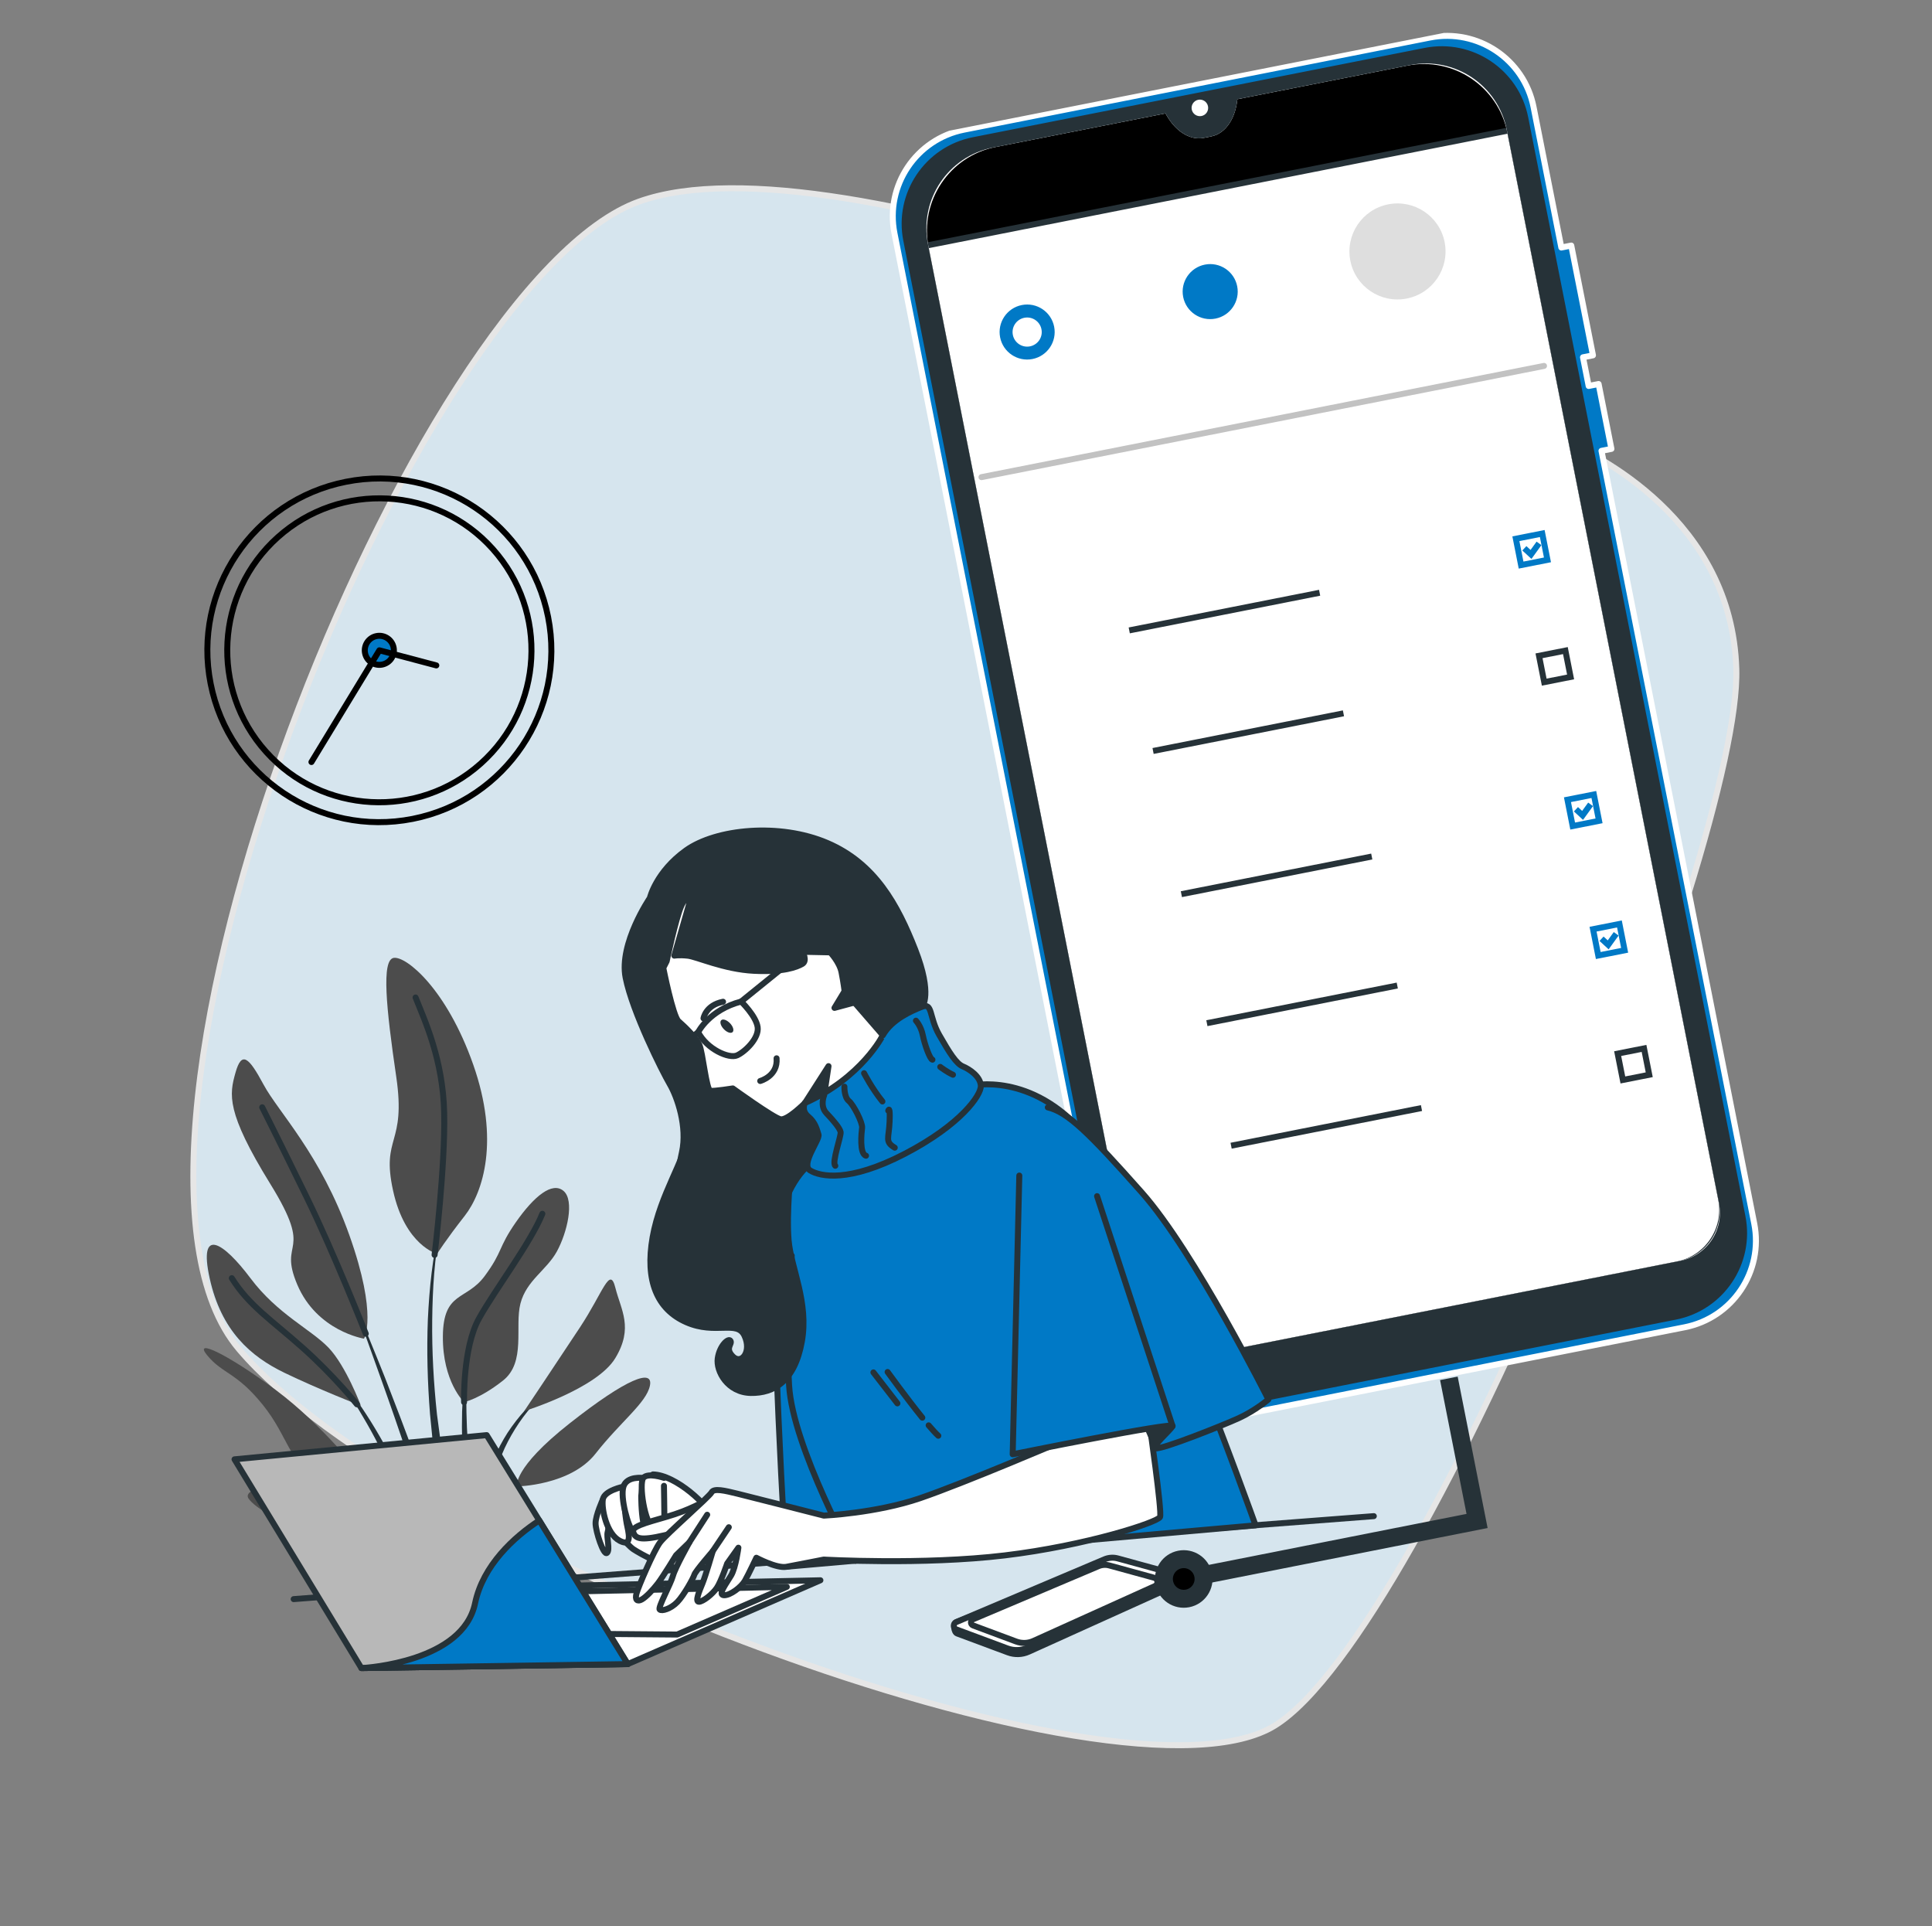 <svg width="323" height="322" viewBox="0 0 323 322" fill="none" xmlns="http://www.w3.org/2000/svg">
<rect x="0" y="0" width="323" height="322" fill="#808080" stroke="none"/>
<g clip-path="url(#clip0_715_888)">
<path d="M254.617 70.685L254.617 70.685C256.499 71.516 258.383 72.323 260.28 73.103L260.47 72.64L260.28 73.103C263.587 74.461 270.913 77.922 277.501 84.163C284.082 90.397 289.911 99.389 290.286 111.832C290.395 115.462 289.686 120.697 288.293 127.139C286.902 133.571 284.836 141.174 282.249 149.527C277.074 166.232 269.819 185.912 261.723 205.177C253.627 224.443 244.694 243.282 236.166 258.308C231.902 265.821 227.743 272.373 223.845 277.544C219.94 282.726 216.325 286.483 213.155 288.451C210.011 290.403 205.407 291.455 199.641 291.695C193.885 291.935 187.023 291.365 179.407 290.118C164.176 287.624 145.984 282.434 127.694 275.676C109.405 268.919 91.034 260.599 75.446 251.854C59.845 243.102 47.076 233.949 39.95 225.536C36.438 221.391 34.221 215.512 33.133 208.322C32.045 201.135 32.09 192.675 33.073 183.407C35.038 164.871 40.743 143.167 48.54 122.082C56.337 100.999 66.217 80.559 76.517 64.549C81.667 56.544 86.915 49.657 92.053 44.354C97.198 39.044 102.202 35.352 106.858 33.691C115.21 30.712 127.339 30.936 141.225 33.139C155.091 35.338 170.631 39.497 185.755 44.317C216.003 53.956 244.54 66.222 254.617 70.685Z" fill="#D6E5EE" stroke="#E6E6E6"/>
<path d="M68.995 136.889C84.574 133.809 94.709 118.697 91.633 103.136C88.556 87.575 73.433 77.456 57.854 80.536C42.275 83.616 32.139 98.728 35.216 114.29C38.292 129.851 53.416 139.969 68.995 136.889Z" stroke="black" stroke-miterlimit="10" stroke-linecap="round" stroke-linejoin="round"/>
<path d="M80.388 127.629C90.852 118.265 91.739 102.203 82.37 91.755C73 81.306 56.922 80.427 46.459 89.791C35.995 99.155 35.108 115.216 44.477 125.665C53.846 136.114 69.924 136.993 80.388 127.629Z" stroke="black" stroke-miterlimit="10" stroke-linecap="round" stroke-linejoin="round"/>
<path d="M65.804 108.242C65.544 106.926 64.265 106.07 62.947 106.331C61.63 106.591 60.773 107.87 61.033 109.186C61.293 110.502 62.572 111.358 63.89 111.097C65.212 110.829 66.064 109.558 65.804 108.242Z" fill="#0079c6" stroke="black" stroke-miterlimit="10" stroke-linecap="round" stroke-linejoin="round"/>
<path d="M72.945 111.235L63.424 108.713L52.069 127.386" stroke="black" stroke-miterlimit="10" stroke-linecap="round" stroke-linejoin="round"/>
<path d="M74.646 254.343C74.807 255.001 74.987 255.662 75.167 256.322C75.532 257.642 75.879 258.959 76.262 260.27C76.743 261.893 77.289 263.504 77.847 265.106L78.389 265.073C78.313 264.749 78.242 264.424 78.165 264.094C77.867 262.774 77.485 261.469 77.243 260.15C76.989 258.832 76.692 257.517 76.419 256.198L75.992 254.225L75.638 252.25L74.876 248.304L74.206 244.352L73.859 242.376C73.754 241.719 73.678 241.057 73.585 240.397L73.056 236.443C72.494 231.17 72.2 225.906 72.258 220.677C72.317 215.454 72.631 210.243 73.641 205.214L73.639 205.208C73.644 205.17 73.624 205.131 73.585 205.12C73.546 205.109 73.506 205.123 73.501 205.161C72.297 210.148 71.783 215.344 71.532 220.562C71.327 225.795 71.473 231.089 71.892 236.389L72.284 240.371C72.354 241.035 72.412 241.701 72.493 242.363L72.777 244.358C72.978 245.686 73.16 247.017 73.38 248.347L74.204 252.324L74.646 254.343Z" fill="#263238"/>
<path d="M81.207 264.916C80.947 262.195 80.614 259.483 80.27 256.773C79.839 253.316 79.192 249.859 78.743 246.4C78.277 242.95 78.046 239.503 77.984 236.072C77.909 232.637 77.984 229.21 78.309 225.832C78.314 225.794 78.288 225.756 78.249 225.745C78.21 225.734 78.17 225.754 78.165 225.792C77.642 229.136 77.379 232.545 77.256 235.976C77.17 239.411 77.265 242.885 77.584 246.37C77.906 249.842 78.193 253.321 78.83 256.793C79.326 259.516 79.894 262.237 80.627 264.944L81.207 264.916Z" fill="#263238"/>
<path d="M84.049 264.755L83.425 258.977C83.127 255.629 82.679 252.274 82.775 248.985C82.787 248.576 82.83 248.173 82.855 247.768C82.886 247.361 82.903 246.951 82.986 246.559L83.177 245.369L83.502 244.239C84.013 242.74 84.709 241.297 85.496 239.915C87.073 237.158 89.073 234.613 91.498 232.501L91.504 232.5C91.531 232.476 91.528 232.434 91.504 232.407C91.48 232.375 91.429 232.367 91.403 232.391C88.816 234.374 86.645 236.805 84.855 239.512C83.986 240.885 83.207 242.308 82.604 243.844L82.198 245.039L81.943 246.272C81.844 246.68 81.798 247.102 81.751 247.518C81.704 247.934 81.645 248.352 81.611 248.771C81.382 252.137 81.463 255.545 81.976 258.949C82.282 260.903 82.668 262.853 83.145 264.798L84.049 264.755Z" fill="#263238"/>
<path d="M85.598 264.664L86.293 264.625C86.282 264.227 86.265 263.83 86.244 263.44C86.215 262.546 86.182 261.659 86.117 260.773C86.078 259.887 86.021 259.006 85.92 258.12C85.876 257.242 85.766 256.345 85.791 255.472C85.763 253.71 85.945 251.98 86.324 250.309C86.701 248.658 87.291 246.995 88.463 245.778L88.473 245.77C88.493 245.747 88.498 245.709 88.468 245.679C88.443 245.646 88.393 245.644 88.365 245.662C86.96 246.759 86.201 248.406 85.613 250.05C85.075 251.727 84.739 253.487 84.619 255.285C84.566 255.733 84.543 256.181 84.534 256.632L84.475 257.987C84.488 258.896 84.539 259.81 84.664 260.721C84.833 261.637 84.988 262.548 85.229 263.455C85.34 263.859 85.463 264.265 85.598 264.664Z" fill="#263238"/>
<path d="M68.264 243.71C69.701 248.108 71.017 252.522 72.459 256.913L75.184 265.269L76.007 265.223C75.867 264.604 75.727 263.991 75.592 263.371C75.106 261.133 74.47 258.911 73.851 256.687C72.584 252.244 70.948 247.867 69.362 243.493C67.769 239.114 66.105 234.755 64.407 230.41C62.68 226.07 60.911 221.738 59.072 217.426C59.059 217.392 59.017 217.369 58.975 217.377C58.94 217.384 58.917 217.426 58.936 217.459C60.593 221.813 62.173 226.188 63.722 230.563C65.29 234.935 66.809 239.316 68.264 243.71Z" fill="#263238"/>
<path d="M57.505 232.051C58.064 232.822 58.639 233.577 59.142 234.376L59.919 235.56L60.639 236.772C62.566 240.001 64.257 243.344 65.708 246.753C66.468 248.445 67.089 250.182 67.773 251.895L68.723 254.485C69.053 255.344 69.413 256.197 69.715 257.067C70.346 258.796 71.019 260.517 71.682 262.247C72.063 263.299 72.461 264.347 72.879 265.398L73.421 265.365C73.185 264.266 72.937 263.169 72.659 262.072C72.197 260.297 71.633 258.536 71.094 256.776C70.5 255.021 69.817 253.283 69.123 251.548L67.962 248.981C67.577 248.127 67.209 247.263 66.778 246.425C65.18 243.02 63.337 239.688 61.259 236.477L60.467 235.279L59.62 234.109C59.07 233.325 58.447 232.579 57.848 231.823C56.59 230.36 55.29 228.898 53.686 227.743C53.651 227.719 53.608 227.721 53.589 227.75C53.564 227.779 53.572 227.821 53.609 227.851L53.616 227.855C55.116 229.049 56.34 230.557 57.505 232.051Z" fill="#263238"/>
<path d="M66.312 257.635C67.496 259.945 68.482 262.313 69.595 264.637C69.749 264.945 69.89 265.256 70.038 265.566L71.398 265.488C71.242 265.075 71.093 264.661 70.931 264.249C69.994 261.817 68.64 259.522 67.335 257.23C66.019 254.94 64.583 252.698 63.066 250.516C61.521 248.345 59.904 246.219 58.119 244.207C58.095 244.18 58.044 244.172 58.017 244.19C57.985 244.215 57.986 244.251 58.012 244.289C59.636 246.389 61.096 248.595 62.463 250.832C63.846 253.053 65.145 255.322 66.312 257.635Z" fill="#263238"/>
<path d="M57.778 255.707C59.274 256.224 60.627 257.139 61.822 258.166C63.03 259.19 64.073 260.382 64.988 261.636C65.936 262.878 66.576 264.273 67.447 265.561C67.475 265.61 67.51 265.659 67.538 265.709L68.977 265.628C68.889 265.43 68.813 265.235 68.719 265.038C67.996 263.598 66.982 262.271 65.88 261.035C64.795 259.789 63.59 258.623 62.232 257.647C61.541 257.18 60.836 256.734 60.089 256.383C59.35 256.018 58.582 255.72 57.782 255.57C57.75 255.564 57.717 255.583 57.705 255.617C57.694 255.656 57.72 255.694 57.759 255.704L57.778 255.707Z" fill="#263238"/>
<path d="M60.852 223.782C60.852 223.782 52.994 222.527 49.7 214.751C46.405 206.976 52.669 210.025 45.204 197.937C37.739 185.849 38.34 182.964 39.374 179.304C40.407 175.638 41.593 176.709 44.062 181.309C46.532 185.909 53.575 192.9 58.405 206.476C63.233 220.04 60.852 223.782 60.852 223.782Z" fill="#4C4C4C"/>
<path d="M73.073 209.607C73.073 209.607 67.721 208.207 65.714 199.025C63.702 189.845 67.932 191.497 66.249 180.021C64.566 168.545 63.74 160.436 65.831 160.127C67.916 159.82 74.663 165.311 79.111 177.953C83.56 190.6 80.795 199.29 77.678 203.27C74.56 207.243 73.073 209.607 73.073 209.607Z" fill="#4C4C4C"/>
<path d="M60.339 235.002C60.339 235.002 57.846 228.319 54.898 225.261C51.95 222.203 46.382 219.682 41.878 213.68C37.374 207.677 33.116 204.891 35.054 213.692C36.992 222.5 41.93 226.765 47.543 229.481C53.148 232.192 60.339 235.002 60.339 235.002Z" fill="#4C4C4C"/>
<path d="M60.517 246.757C60.517 246.757 54.183 238.394 46.166 232.408C38.149 226.416 32.116 223.537 34.68 226.616C37.237 229.695 39.517 229.374 43.91 234.813C48.303 240.252 48.155 244.433 53.413 247.354C58.672 250.276 60.517 246.757 60.517 246.757Z" fill="#4C4C4C"/>
<path d="M62.124 257.853C61.818 257.304 60.813 253.185 53.584 250.185C46.356 247.185 40.444 248.853 41.547 250.501C42.655 252.142 47.26 254.724 51.649 256.179C56.031 257.635 62.124 257.853 62.124 257.853Z" fill="#4C4C4C"/>
<path d="M77.583 234.39C77.583 234.39 73.983 230.993 74.041 223.398C74.1 215.804 77.947 217.483 81.028 213.319C84.108 209.156 83.223 208.641 86.266 204.288C89.31 199.941 92.335 197.489 94.217 199.088C96.094 200.688 94.815 206.072 93.097 209.209C91.374 212.346 88.005 214.053 87.01 217.909C86.014 221.758 87.975 227.715 84.092 230.787C80.21 233.858 77.583 234.39 77.583 234.39Z" fill="#4C4C4C"/>
<path d="M87.637 235.895C87.637 235.895 93.062 227.806 96.966 221.884C100.872 215.969 101.946 211.543 102.882 215.282C103.819 219.021 105.955 221.937 102.864 227.045C99.775 232.164 87.637 235.895 87.637 235.895Z" fill="#4C4C4C"/>
<path d="M86.42 248.486C86.42 248.486 85.631 245.494 95.259 237.923C104.886 230.347 109.255 228.769 108.654 231.653C108.051 234.532 103.784 237.624 99.578 242.989C95.367 248.355 86.42 248.486 86.42 248.486Z" fill="#4C4C4C"/>
<path d="M61.151 222.953C61.151 222.953 55.911 209.643 51.319 200.233C46.726 190.823 43.838 185.105 43.838 185.105" stroke="#263238" stroke-miterlimit="10" stroke-linecap="round" stroke-linejoin="round"/>
<path d="M72.656 209.776C72.656 209.776 74.46 194.919 74.26 186.014C74.06 177.11 71.024 170.644 69.477 166.749" stroke="#263238" stroke-miterlimit="10" stroke-linecap="round" stroke-linejoin="round"/>
<path d="M59.674 234.758C59.674 234.758 55.825 229.95 50.617 225.319C45.409 220.687 41.609 218.248 38.755 213.669" stroke="#263238" stroke-miterlimit="10" stroke-linecap="round" stroke-linejoin="round"/>
<path d="M77.583 234.39C77.583 234.39 77.346 225.295 80.084 220.399C82.821 215.497 88.71 207.76 90.674 202.906" stroke="#263238" stroke-miterlimit="10" stroke-linecap="round" stroke-linejoin="round"/>
<path d="M61.632 257.673C61.632 257.673 54.326 253.937 49.253 251.953" stroke="#263238" stroke-miterlimit="10" stroke-linecap="round" stroke-linejoin="round"/>
<path d="M251.432 16.752L287.747 200.442C288.743 205.481 285.463 210.38 280.412 211.378L200.95 227.088C195.905 228.085 191.003 224.81 190.005 219.765L153.69 36.076C152.694 31.037 155.976 26.144 161.02 25.146L195.128 18.403L195.179 18.504C196.631 21.39 198.983 22.994 201.156 22.565L202.402 22.318C204.574 21.889 206.134 19.517 206.384 16.289L206.398 16.175L240.494 9.435C245.533 8.438 250.436 11.713 251.432 16.752Z" fill="white" stroke="#263238" stroke-miterlimit="10" stroke-linecap="round" stroke-linejoin="round"/>
<path d="M252.425 21.774L251.432 16.752C250.436 11.713 245.538 8.431 240.487 9.43L206.392 16.171L206.377 16.284C206.132 19.505 204.567 21.884 202.395 22.314L201.149 22.56C198.977 22.989 196.631 21.39 195.172 18.5L195.121 18.399L161.014 25.142C155.969 26.139 152.687 31.032 153.684 36.071L154.676 41.092L252.424 21.768L252.425 21.774Z" fill="black" stroke="#263238" stroke-miterlimit="10" stroke-linecap="round" stroke-linejoin="round"/>
<path d="M266.32 59.398L262.692 41.05L261.031 41.379L256.387 17.892C254.806 9.895 247.038 4.698 239.032 6.28L161.173 21.673C153.166 23.256 147.961 31.018 149.542 39.015L186.44 225.657C188.021 233.654 195.789 238.851 203.795 237.268L281.649 221.877C289.655 220.294 294.861 212.532 293.28 204.535L267.744 75.366L269.405 75.038L267.262 64.195L265.6 64.524L264.652 59.728L266.32 59.398V59.398ZM287.834 200.881C288.783 205.682 285.653 210.342 280.851 211.291L200.517 227.173C195.71 228.124 191.046 224.999 190.098 220.203L154.754 41.422C153.173 33.425 158.378 25.663 166.385 24.08L195.133 18.396L195.184 18.497C196.636 21.382 198.988 22.987 201.161 22.558L202.407 22.311C204.579 21.882 206.139 19.51 206.389 16.282L206.403 16.168L235.146 10.486C243.152 8.903 250.92 14.1 252.501 22.097L287.846 200.878L287.834 200.881Z" fill="#0079c6" stroke="white" stroke-miterlimit="10" stroke-linecap="round" stroke-linejoin="round"/>
<path d="M238.263 8.502L162.73 23.435C155.008 24.962 149.989 32.452 151.513 40.159L187.827 223.843C189.352 231.555 196.848 236.566 204.563 235.04L280.097 220.108C287.818 218.581 292.837 211.09 291.313 203.384L255 19.706C253.476 11.993 245.984 6.976 238.263 8.502ZM287.878 201.106C288.803 205.783 285.759 210.321 281.077 211.247L200.291 227.218C195.609 228.144 191.067 225.105 190.143 220.428L154.652 40.906C153.127 33.194 158.147 25.709 165.868 24.182L195.133 18.396L195.184 18.497C196.636 21.383 198.988 22.987 201.16 22.558L202.407 22.311C204.579 21.882 206.139 19.51 206.389 16.282L206.403 16.168L235.656 10.385C243.378 8.859 250.875 13.875 252.4 21.587L287.89 201.104L287.878 201.106Z" fill="#263238" stroke="#263238" stroke-miterlimit="10" stroke-linecap="round" stroke-linejoin="round"/>
<path d="M201.959 17.768C201.81 17.015 201.079 16.531 200.331 16.679C199.578 16.828 199.093 17.558 199.241 18.305C199.388 19.052 200.12 19.542 200.868 19.394C201.617 19.252 202.108 18.52 201.959 17.768Z" fill="white"/>
<path d="M170.83 50.994C168.337 51.487 166.713 53.909 167.205 56.399C167.698 58.888 170.121 60.51 172.614 60.017C175.106 59.524 176.73 57.103 176.238 54.613C175.746 52.123 173.329 50.5 170.83 50.994ZM201.432 44.236C198.939 44.729 197.315 47.151 197.807 49.64C198.3 52.13 200.723 53.752 203.216 53.259C205.708 52.766 207.332 50.344 206.84 47.855C206.348 45.365 203.93 43.742 201.432 44.236ZM172.195 57.901C170.872 58.162 169.591 57.301 169.331 55.984C169.07 54.663 169.933 53.383 171.251 53.123C172.574 52.861 173.855 53.723 174.115 55.039C174.381 56.354 173.519 57.639 172.195 57.901Z" fill="#0079c6"/>
<path opacity="0.13" d="M235.194 49.906C239.546 49.045 242.378 44.823 241.519 40.475C240.659 36.127 236.434 33.3 232.081 34.161C227.728 35.021 224.896 39.243 225.756 43.591C226.615 47.939 230.841 50.766 235.194 49.906Z" fill="black"/>
<path d="M164.091 79.763L258.135 61.17" stroke="#C2C2C2" stroke-miterlimit="10" stroke-linecap="round" stroke-linejoin="round"/>
<path d="M192.776 125.539L224.605 119.246" stroke="#263238" stroke-miterlimit="10"/>
<path d="M261.709 108.757L257.299 109.629L258.17 114.033L262.58 113.161L261.709 108.757Z" stroke="#263238" stroke-miterlimit="10"/>
<path d="M188.791 105.383L220.62 99.09" stroke="#263238" stroke-miterlimit="10"/>
<path d="M257.84 89.188L253.431 90.06L254.301 94.464L258.711 93.593L257.84 89.188Z" stroke="#0079c6" stroke-miterlimit="10"/>
<path d="M254.851 91.658L255.96 92.683L257.297 90.835" stroke="#0079c6" stroke-miterlimit="10"/>
<path d="M197.508 149.477L229.337 143.184" stroke="#263238" stroke-miterlimit="10"/>
<path d="M266.465 132.813L262.055 133.685L262.926 138.09L267.336 137.218L266.465 132.813Z" stroke="#0079c6" stroke-miterlimit="10"/>
<path d="M263.475 135.283L264.584 136.308L265.921 134.461" stroke="#0079c6" stroke-miterlimit="10"/>
<path d="M201.772 171.043L233.601 164.75" stroke="#263238" stroke-miterlimit="10"/>
<path d="M270.743 154.457L266.333 155.329L267.204 159.733L271.614 158.861L270.743 154.457Z" stroke="#0079c6" stroke-miterlimit="10"/>
<path d="M267.753 156.927L268.863 157.952L270.199 156.104" stroke="#0079c6" stroke-miterlimit="10"/>
<path d="M205.821 191.525L237.65 185.232" stroke="#263238" stroke-miterlimit="10"/>
<path d="M274.856 175.259L270.447 176.131L271.318 180.535L275.727 179.663L274.856 175.259Z" stroke="#263238" stroke-miterlimit="10"/>
<path d="M184.794 261.34L159.861 271.166C159.315 271.397 159.467 272.852 160.02 273.063L168.535 276.233C169.652 276.647 170.884 276.607 171.971 276.115L195.968 265.272C196.721 264.932 196.506 263.158 195.704 262.934L187.002 261.187C186.267 260.993 185.494 261.047 184.794 261.34Z" fill="#263238" stroke="#263238" stroke-miterlimit="10" stroke-linecap="round" stroke-linejoin="round"/>
<path d="M184.66 260.664L159.861 271.166C159.315 271.397 159.333 272.176 159.887 272.387L168.401 275.557C169.519 275.971 170.75 275.931 171.837 275.439L195.835 264.596C196.588 264.256 196.506 263.157 195.704 262.94L186.869 260.517C186.133 260.317 185.361 260.371 184.66 260.664Z" fill="white" stroke="#263238" stroke-miterlimit="10" stroke-linecap="round" stroke-linejoin="round"/>
<path d="M183.625 261.823L162.667 270.698C162.206 270.893 162.219 271.55 162.692 271.728L169.882 274.408C170.827 274.758 171.868 274.724 172.785 274.309L193.064 265.15C193.704 264.863 193.632 263.935 192.954 263.749L185.488 261.702C184.874 261.527 184.216 261.571 183.625 261.823Z" fill="white" stroke="#263238" stroke-miterlimit="10" stroke-linecap="round" stroke-linejoin="round"/>
<path d="M198.545 267.202C200.341 266.847 201.509 265.105 201.155 263.31C200.8 261.516 199.056 260.35 197.26 260.705C195.464 261.06 194.295 262.802 194.65 264.596C195.005 266.39 196.748 267.557 198.545 267.202Z" fill="black" stroke="#263238" stroke-width="3" stroke-miterlimit="10" stroke-linecap="round" stroke-linejoin="round"/>
<path d="M201.155 263.31L246.943 254.258L242.229 230.415" stroke="#263238" stroke-width="3" stroke-miterlimit="10"/>
<path d="M229.682 253.451L49.097 267.322" stroke="#263238" stroke-miterlimit="10" stroke-linecap="round" stroke-linejoin="round"/>
<path d="M104.962 278.176L137.159 264.172L92.726 265.133L60.417 278.851L104.962 278.176Z" fill="white" stroke="#263238" stroke-miterlimit="10" stroke-linecap="round" stroke-linejoin="round"/>
<path d="M113.207 273.244L131.543 265.27L93.619 266.09L77.467 272.949L113.207 273.244Z" fill="white" stroke="#263238" stroke-miterlimit="10" stroke-linecap="round" stroke-linejoin="round"/>
<path d="M104.957 278.183L60.459 278.849C60.429 278.849 60.417 278.851 60.417 278.851L39.21 243.953L81.362 239.907L90.158 254.171L104.957 278.183Z" fill="#B8B8B8" stroke="#263238" stroke-miterlimit="10" stroke-linecap="round" stroke-linejoin="round"/>
<path d="M104.957 278.183L60.459 278.849C61.393 278.8 77.385 277.776 79.422 268.022C80.747 261.656 85.968 256.903 90.158 254.171L104.957 278.183Z" fill="#0079c6" stroke="#263238" stroke-miterlimit="10" stroke-linecap="round" stroke-linejoin="round"/>
<path d="M108.643 150.124C108.643 150.124 103.465 157.714 104.595 163.429C105.724 169.144 110.72 179.096 111.977 181.244C113.234 183.391 114.952 188.368 114.015 192.612C113.079 196.863 112.285 202.329 119.34 206.355C126.396 210.381 131.414 209.906 136.663 205.327C141.912 200.747 144.563 190.946 146.549 183.057C148.534 175.162 154.179 168.28 154.179 168.28C154.179 168.28 155.958 166.296 153.011 158.754C150.059 151.213 146.303 144.348 138.324 140.924C130.346 137.499 119.708 138.561 114.679 142.161C109.655 145.76 108.643 150.124 108.643 150.124Z" fill="#263238" stroke="#263238" stroke-miterlimit="10" stroke-linecap="round" stroke-linejoin="round"/>
<path d="M110.891 161.808C110.891 161.808 112.492 169.906 113.444 170.728C114.396 171.55 116.336 173.409 116.913 174.644C117.496 175.877 118.081 182.267 118.776 182.351C119.465 182.437 122.514 181.951 122.514 181.951C122.514 181.951 129.329 186.886 130.495 187.106C131.661 187.325 134.565 184.391 134.565 184.391C134.565 184.391 135.019 184.973 140.192 181.597C145.363 178.216 147.6 173.061 147.6 173.061L141.202 165.684C141.202 165.684 141.031 164.258 140.69 162.533C140.349 160.808 138.799 159.204 138.799 159.204L134.173 159.109C134.173 159.109 135.034 160.62 134.125 161.139C133.216 161.657 131.034 162.538 126.039 162.288C121.051 162.042 116.474 159.916 114.982 159.761C113.49 159.607 112.736 159.756 112.736 159.756L115.328 150.718C115.328 150.718 114.836 149.355 113.9 151.45C112.963 153.545 111.458 160.686 111.458 160.686L110.891 161.808Z" fill="white" stroke="#263238" stroke-miterlimit="10" stroke-linecap="round" stroke-linejoin="round"/>
<path d="M127.096 180.706C127.096 180.706 130.081 179.894 129.831 176.913" stroke="#263238" stroke-miterlimit="10" stroke-linecap="round" stroke-linejoin="round"/>
<path d="M134.565 184.391L138.514 178.227L137.791 183.082C137.791 183.082 135.624 184.071 134.565 184.391Z" fill="#263238" stroke="#263238" stroke-miterlimit="10" stroke-linecap="round" stroke-linejoin="round"/>
<path d="M141.204 165.69L139.512 168.488L142.604 167.655L141.204 165.69Z" fill="#263238" stroke="#263238" stroke-miterlimit="10" stroke-linecap="round" stroke-linejoin="round"/>
<path d="M122.042 171.049C122.57 171.597 122.763 172.261 122.479 172.539C122.193 172.811 121.533 172.591 121.011 172.041C120.483 171.492 120.29 170.828 120.575 170.55C120.859 170.272 121.514 170.5 122.042 171.049Z" fill="#263238"/>
<path d="M116.721 172.55C116.721 172.55 118.568 168.822 123.91 167.427C123.91 167.427 126.412 169.852 126.667 171.705C126.924 173.564 124.559 175.824 123.223 176.427C121.879 177.025 118.185 175.402 116.721 172.55Z" stroke="#263238" stroke-miterlimit="10" stroke-linecap="round" stroke-linejoin="round"/>
<path d="M123.909 167.421L134.174 159.109" stroke="#263238" stroke-miterlimit="10" stroke-linecap="round" stroke-linejoin="round"/>
<path d="M116.721 172.55C116.721 172.55 113.319 175.243 113.383 176.13C113.447 177.017 115.104 179.72 117.612 179.335" stroke="#263238" stroke-miterlimit="10" stroke-linecap="round" stroke-linejoin="round"/>
<path d="M117.614 170.236C117.614 170.236 117.962 168.036 120.882 167.459" stroke="#263238" stroke-miterlimit="10" stroke-linecap="round" stroke-linejoin="round"/>
<path d="M135.489 194.551C135.489 194.551 131.427 197.214 129.947 205.669C128.467 214.123 131.464 261.91 131.464 261.91L209.913 254.988C209.913 254.988 190.338 200.173 181.372 189.632C172.413 179.096 162.422 181.496 162.422 181.496C162.422 181.496 151.926 191.443 135.489 194.551Z" fill="#0079c6" stroke="#263238" stroke-miterlimit="10" stroke-linecap="round" stroke-linejoin="round"/>
<path d="M155.257 238.271C155.899 239.025 156.458 239.635 156.871 240.009" stroke="#263238" stroke-miterlimit="10" stroke-linecap="round" stroke-linejoin="round"/>
<path d="M148.394 229.353C148.394 229.353 151.575 233.745 154.196 236.99" stroke="#263238" stroke-miterlimit="10" stroke-linecap="round" stroke-linejoin="round"/>
<path d="M146.021 229.422L150.029 234.598" stroke="#263238" stroke-miterlimit="10" stroke-linecap="round" stroke-linejoin="round"/>
<path d="M143.02 260.907C143.02 260.907 132.535 241.937 131.925 231.611C131.314 221.285 132.364 209.909 132.364 209.909" stroke="#263238" stroke-miterlimit="10" stroke-linecap="round" stroke-linejoin="round"/>
<path d="M134.565 184.391C134.565 184.391 133.912 185.641 135.121 186.641C136.329 187.634 136.564 188.825 136.841 189.664C137.119 190.508 133.78 194.643 135.443 195.663C137.106 196.683 141.923 197.745 151.289 192.869C160.654 187.993 164.062 183.05 163.982 181.495C163.897 179.941 162.085 178.729 160.984 178.275C159.883 177.821 158.745 176.026 157.017 172.998C155.297 169.975 155.95 167.598 154.174 168.287C152.399 168.977 149.088 170.414 147.596 173.068C147.601 173.061 144.063 180.154 134.565 184.391Z" fill="#0079c6" stroke="#263238" stroke-miterlimit="10" stroke-linecap="round" stroke-linejoin="round"/>
<path d="M137.791 183.082C137.791 183.082 137.005 184.876 138.186 186.109C139.361 187.342 140.411 188.601 140.538 189.241C140.664 189.881 139.012 194.341 139.649 194.881" stroke="#263238" stroke-miterlimit="10" stroke-linecap="round" stroke-linejoin="round"/>
<path d="M141.172 181.656C141.172 181.656 141.116 183.398 141.909 184.042C142.702 184.686 144.239 187.715 144.129 188.531C144.026 189.352 143.658 192.887 144.786 193.2" stroke="#263238" stroke-miterlimit="10" stroke-linecap="round" stroke-linejoin="round"/>
<path d="M144.458 179.405C144.458 179.405 145.762 181.944 147.525 184.127" stroke="#263238" stroke-miterlimit="10" stroke-linecap="round" stroke-linejoin="round"/>
<path d="M148.503 185.671C148.503 185.671 148.842 184.673 148.727 187.493C148.618 190.311 147.884 190.838 149.59 191.856" stroke="#263238" stroke-miterlimit="10" stroke-linecap="round" stroke-linejoin="round"/>
<path d="M153.132 170.625C153.132 170.625 153.976 171.524 154.28 173.065C154.585 174.606 155.477 177.091 155.889 177.145" stroke="#263238" stroke-miterlimit="10" stroke-linecap="round" stroke-linejoin="round"/>
<path d="M157.194 178.353C157.194 178.353 158.293 179.201 159.322 179.663" stroke="#263238" stroke-miterlimit="10" stroke-linecap="round" stroke-linejoin="round"/>
<path d="M100.783 250.673C100.783 250.673 99.571 253.309 99.57 254.645C99.568 255.976 100.915 260.108 101.48 259.596C102.045 259.084 101.358 256.953 101.593 256.112C101.826 255.265 101.674 254.494 101.674 254.494C101.674 254.494 104.82 258.271 105.899 258.987C106.972 259.705 112.231 262.663 114.104 262.028C115.982 261.392 120.074 256.45 119.331 254.065C118.594 251.679 112.91 246.538 109.161 246.479L107.23 248.191L102.809 250.13C102.811 250.136 102.069 249.753 100.783 250.673Z" fill="white" stroke="#263238" stroke-miterlimit="10" stroke-linecap="round" stroke-linejoin="round"/>
<path d="M104.225 248.526C104.225 248.526 101.014 249.161 100.783 250.673C100.546 252.186 101.382 256.418 103.616 257.578C105.849 258.738 105.03 255.968 104.776 254.682C104.522 253.395 104.147 249.472 104.225 248.526Z" fill="white" stroke="#263238" stroke-miterlimit="10" stroke-linecap="round" stroke-linejoin="round"/>
<path d="M107.539 247.07C107.539 247.07 104.792 246.683 104.225 248.526C103.658 250.369 105.027 255.297 105.851 256.065C106.669 256.833 107.907 256.324 107.551 254.527C107.196 252.731 107.205 250.062 107.205 250.062L107.539 247.07Z" fill="white" stroke="#263238" stroke-miterlimit="10" stroke-linecap="round" stroke-linejoin="round"/>
<path d="M111.006 247.05C111.006 247.05 108.288 246.121 107.544 247.069C106.801 248.017 107.733 254.763 109.373 255.633C111.014 256.51 111.068 254.097 111.072 253.431C111.076 252.765 111.004 248.381 111.004 248.381" fill="white"/>
<path d="M111.006 247.05C111.006 247.05 108.288 246.121 107.544 247.069C106.801 248.017 107.733 254.763 109.373 255.633C111.014 256.51 111.068 254.097 111.072 253.431C111.076 252.765 111.004 248.381 111.004 248.381" stroke="#263238" stroke-miterlimit="10" stroke-linecap="round" stroke-linejoin="round"/>
<path d="M118.667 250.457C118.667 250.457 116.24 251.997 112.825 253.127C109.41 254.258 105.511 254.968 105.851 256.065C106.191 257.162 106.889 257.633 111.097 256.647C115.3 255.663 119.828 254.767 121.262 252.821C122.697 250.874 120.161 249.558 118.667 250.457Z" fill="white" stroke="#263238" stroke-miterlimit="10" stroke-linecap="round" stroke-linejoin="round"/>
<path d="M177.444 240.981C177.444 240.981 161.205 247.924 153.835 250.447C146.464 252.969 137.736 253.364 137.736 253.364C137.736 253.364 125.371 250.21 123.271 249.695C121.165 249.181 119.345 248.74 118.961 249.481C118.572 250.223 111.401 256.439 110.342 257.85C109.289 259.259 106.732 265.229 106.418 266.356C106.105 267.484 106.566 267.793 107.288 267.386C108.009 266.978 109.113 265.824 109.962 264.726C110.812 263.627 113.028 259.986 113.028 259.986L115.268 257.812C115.268 257.812 112.898 262.014 112.51 263.421C112.122 264.828 109.957 268.724 110.289 269.059C110.62 269.394 112.137 268.959 113.242 267.81C114.347 266.661 115.919 263.819 116.078 263.252C116.231 262.685 119.165 259.309 119.165 259.309C119.165 259.309 117.971 263.407 117.434 264.714C116.891 266.023 116.168 267.761 116.835 267.765C117.502 267.769 119.122 266.512 119.841 265.44C120.56 264.368 121.57 261.365 121.57 261.365L123.447 258.727C123.447 258.727 123.029 262.007 122.231 263.366C121.432 264.725 119.938 266.616 121.016 266.674C122.093 266.726 123.944 265.294 124.538 264.246C125.133 263.199 126.45 260.407 126.45 260.407C126.45 260.407 129.829 262.215 131.461 261.923C133.092 261.625 137.715 260.711 137.715 260.711C137.715 260.711 154.293 261.653 167.973 260.014C181.66 258.374 193.578 254.46 193.943 253.593C194.307 252.72 192.132 237.695 192.132 237.695L177.444 240.981Z" fill="white" stroke="#263238" stroke-miterlimit="10" stroke-linecap="round" stroke-linejoin="round"/>
<path d="M119.163 259.297L121.846 255.305" stroke="#263238" stroke-miterlimit="10" stroke-linecap="round" stroke-linejoin="round"/>
<path d="M115.266 257.801L118.232 253.217" stroke="#263238" stroke-miterlimit="10" stroke-linecap="round" stroke-linejoin="round"/>
<path d="M193.32 242.086L191.235 237.342C191.235 237.342 194.16 235.477 195.482 236.361C196.805 237.252 196.634 239.287 193.32 242.086Z" fill="#263238" stroke="#263238" stroke-miterlimit="10" stroke-linecap="round" stroke-linejoin="round"/>
<path d="M170.412 196.517L169.306 243.113C169.306 243.113 196.449 237.605 196.033 238.402C195.617 239.199 192.415 241.84 193.32 242.086C194.227 242.338 204.326 238.333 207.087 237.073C209.847 235.813 212.055 233.941 212.055 233.941C212.055 233.941 199.738 209.322 190.882 199.338C182.032 189.353 178.482 185.903 175.177 185.122" fill="#0079c6"/>
<path d="M170.412 196.517L169.306 243.113C169.306 243.113 196.449 237.605 196.033 238.402C195.617 239.199 192.415 241.84 193.32 242.086C194.227 242.338 204.326 238.333 207.087 237.073C209.847 235.813 212.055 233.941 212.055 233.941C212.055 233.941 199.738 209.322 190.882 199.338C182.032 189.353 178.482 185.903 175.177 185.122" stroke="#263238" stroke-miterlimit="10" stroke-linecap="round" stroke-linejoin="round"/>
<path d="M196.033 238.402L183.413 199.959" stroke="#263238" stroke-miterlimit="10" stroke-linecap="round" stroke-linejoin="round"/>
<path d="M132.233 195.583C132.233 195.583 131.454 202.716 131.843 207.333C132.23 211.944 135.25 217.704 134.05 224.298C132.85 230.892 129.392 232.931 125.518 232.859C121.644 232.793 119.686 229.22 119.996 227.076C120.3 224.934 121.811 223.595 122.131 224.153C122.452 224.712 121.125 225.393 122.546 226.782C123.968 228.17 125.717 225.945 124.462 223.28C123.207 220.608 119.647 223.191 114.737 221.032C109.828 218.88 107.828 214.064 109.11 206.825C110.394 199.592 114.639 193.647 114.73 190.395C114.816 187.15 113.62 184.781 113.62 184.781" fill="#263238"/>
<path d="M132.233 195.583C132.233 195.583 131.454 202.716 131.843 207.333C132.23 211.944 135.25 217.704 134.05 224.298C132.85 230.892 129.392 232.931 125.518 232.859C121.644 232.793 119.686 229.22 119.996 227.076C120.3 224.934 121.811 223.595 122.131 224.153C122.452 224.712 121.125 225.393 122.546 226.782C123.968 228.17 125.717 225.945 124.462 223.28C123.207 220.608 119.647 223.191 114.737 221.032C109.828 218.88 107.828 214.064 109.11 206.825C110.394 199.592 114.639 193.647 114.73 190.395C114.816 187.15 113.62 184.781 113.62 184.781" stroke="#263238" stroke-miterlimit="10" stroke-linecap="round" stroke-linejoin="round"/>
</g>
<defs>
<clipPath id="clip0_715_888">
<rect width="274.452" height="273.719" fill="white" transform="translate(0 53.228) rotate(-11.183)"/>
</clipPath>
</defs>
</svg>
